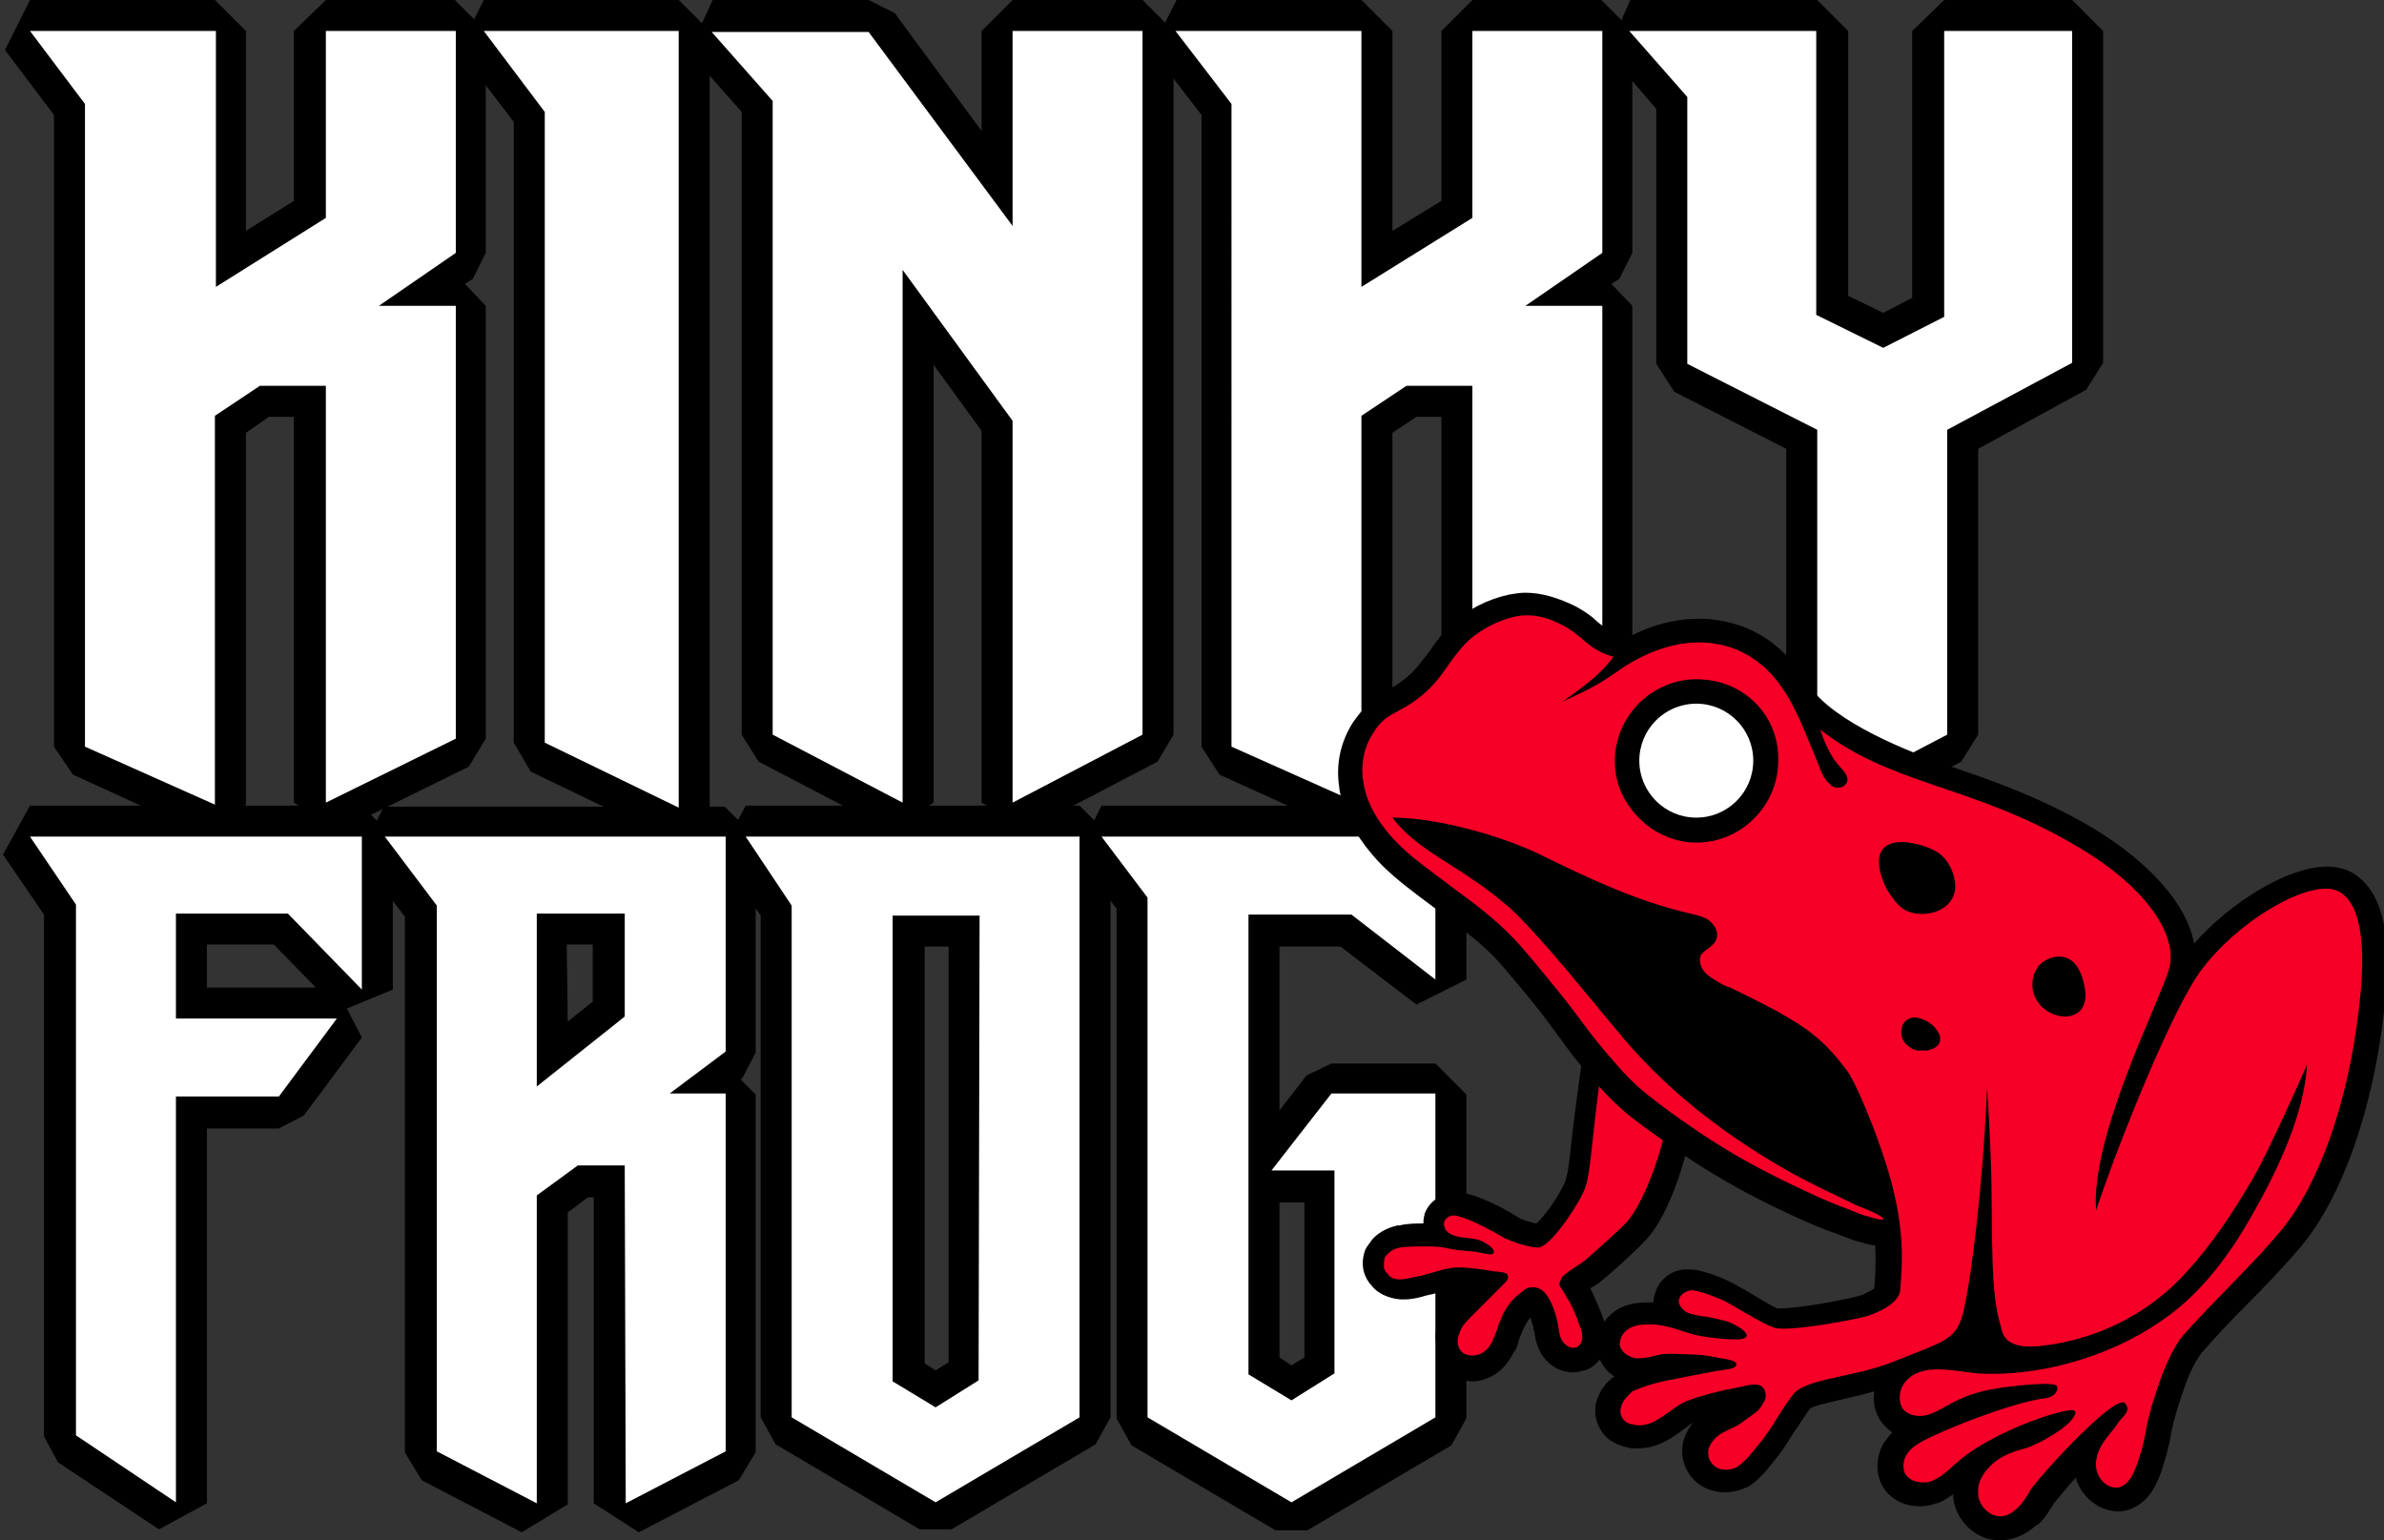 <svg xml:space="preserve" style="enable-background:new 0 0 238.5 154.1;" viewBox="0 0 238.5 154.1" y="0px" x="0px" xmlns:xlink="http://www.w3.org/1999/xlink" xmlns="http://www.w3.org/2000/svg" version="1.1">
<rect x="0" y="0" width="238.5" height="154.1" fill="#333333" stroke="none"/>
<style type="text/css">
	.st0{fill:#FFFFFF;}
	.st1{fill:none;}
	.st2{fill:#F60027;}
	.st3{fill:#00FF99;}
</style>
<g id="Layer_1">
	<g id="Layer_4_1_">
	</g>
	<g id="Layer_3_1_">
	</g>
	<g>
		<polygon points="7.3,77.5 5.4,74.7 5.4,11.5 0.5,5 3,0 21.5,0 24.6,3.1 24.6,23.1 29.4,20.1 29.4,3.1 32.6,0 45.5,0 48.6,3.1 
			48.6,25.3 47.3,27.9 46.5,28.4 48.6,30.6 48.6,73.9 46.9,76.7 33.9,83.1 29.4,80.3 29.4,41.7 26.9,41.7 24.6,43.3 24.6,80.5 
			20.2,83.4"></polygon>
		<polygon points="53.1,77.2 51.4,74.3 51.4,12.2 45.9,5 48.4,0 67.9,0 71,3.1 71,80.8 66.6,83.7"></polygon>
		<polygon points="98.2,80.3 98.2,43.1 93.4,36.5 93.4,80.3 88.9,83 75.9,76.2 74.2,73.5 74.2,11.2 68.9,5.2 71.3,0 86.9,0 
			89.5,1.3 98.2,13.1 98.2,3.1 101.3,0 114.3,0 117.4,3.1 117.4,73.5 115.8,76.2 102.8,83"></polygon>
		<polygon points="122,77.5 120.2,74.7 120.2,11.5 115.2,5 117.7,0 136.2,0 139.3,3.1 139.3,23.1 144.2,20.1 144.2,3.1 147.3,0 
			160.2,0 163.3,3.1 163.3,25.3 162,27.9 161.2,28.4 163.3,30.6 163.3,73.9 161.6,76.7 148.6,83.1 144.2,80.3 144.2,41.7 
			141.7,41.7 139.3,43.3 139.3,80.5 135,83.4"></polygon>
		<polygon points="178.7,80.3 178.7,44.9 167.5,39.2 165.7,36.4 165.7,10.9 160.8,5.2 163.1,0 181.8,0 184.9,3.1 184.9,29.6 
			188.4,31.3 191.3,29.8 191.3,3.1 194.5,0 207.3,0 210.4,3.1 210.4,36.3 208.7,39 197.9,44.9 197.9,73.5 196.2,76.2 183.3,83"></polygon>
		<path d="M5.8,146.3l-1.4-2.6V91.5l-4.1-6L3,80.6h33.2l3.1,3.1V99l-4.6,1.9l1.5,2.9l-5.8,7.8l-2.5,1.3h-7.2v37.5l-4.8,2.6
			L5.8,146.3z M31.6,98.8l-4.2-4.3h-6.7v4.3H31.6z"></path>
		<path d="M59.4,150.4v-30.6h-0.6l-2,1.5v29.2l-4.6,2.8l-10-5.2l-1.7-2.8V91.7l-4.6-6l2.5-5h34.1l3.1,3.1v21.5l-1.3,2.5l-0.2,0.2
			l1.5,1.5v35.8l-1.7,2.8l-10,5.2L59.4,150.4z M56.8,102.2l2.5-2v-5.7h-2.6L56.8,102.2z"></path>
		<path d="M77.6,144.5l-1.5-2.7V91.6L72,85.5l2.6-4.9H108l3.1,3.1v58.1l-1.5,2.7L95.2,153H92L77.6,144.5z M93.6,137.1l1.3-0.8V94.7
			h-2.4v41.7L93.6,137.1z"></path>
		<path d="M127.6,153.1l-14.4-8.5l-1.5-2.7v-51l-4-5.3l2.5-5h33.4l3.1,3.1V98l-5,2.5l-7.6-5.8H128v16.4l2.7-3.5l2.5-1.2h10.4
			l3.1,3.1v32.4l-1.5,2.7l-14.4,8.5H127.6z M129.2,136.6l1.3-0.8v-15.5H128v15.5L129.2,136.6z"></path>
		<path d="M32.6,21.8V3.1h13v22.2l-7.7,5.3h7.7v43.3l-13,6.4V38.6H26l-4.5,3v38.9l-13-5.8V10.4L3,3.1h18.6v25.6
			L32.6,21.8z" class="st0"></path>
		<path d="M67.9,80.8l-13.4-6.5V11.2l-6.1-8.1h19.5V80.8z" class="st0"></path>
		<path d="M114.3,73.5l-13,6.8V42.1L90.3,27v53.3l-13-6.8V10.1l-6.1-6.9h15.7l14.4,19.4V3.1h13V73.5z" class="st0"></path>
		<path d="M147.3,21.8V3.1h13v22.2l-7.7,5.3h7.7v43.3l-13,6.4V38.6h-6.6l-4.5,3v38.9l-13-5.8V10.4l-5.6-7.3h18.6v25.6
			L147.3,21.8z" class="st0"></path>
		<path d="M188.4,34.8l6.1-3.1V3.1h12.8v33.2L194.8,43v30.5l-13,6.8V43l-13-6.6V9.7L163,3.1h18.7v28.4L188.4,34.8z" class="st0"></path>
		<path d="M36.2,83.7V99l-7.4-7.6H17.6v10.5h16.1l-5.8,7.8H17.6v40.6l-10-6.7V90.5L3,83.7H36.2z" class="st0"></path>
		<path d="M62.5,116.6h-4.7l-4.1,3v30.8l-10-5.2V90.6l-5.2-6.9h34.1v21.5l-5.6,4.2h5.6v35.8l-10,5.2L62.5,116.6
			L62.5,116.6z M62.5,101.7V91.4h-8.8v17.3L62.5,101.7z" class="st0"></path>
		<path d="M108,83.7v58.1l-14.4,8.5l-14.4-8.5V90.6l-4.6-6.9H108z M98,91.6h-8.7v46.6l4.3,2.6l4.3-2.7L98,91.6L98,91.6z" class="st0"></path>
		<path d="M143.6,83.7V98l-8.4-6.5h-10.3v46l4.3,2.6l4.3-2.7v-20.3h-6.3l6-7.7h10.4v32.4l-14.4,8.5l-14.4-8.5v-52
			l-4.6-6.1L143.6,83.7L143.6,83.7z" class="st0"></path>
	</g>
	<g>
		<g id="Layer_3_2_">
			<g id="Layer_3_3_">
				<g>
					<g>
						<path d="M170.4,72.1c0,0-0.1-0.1-0.2-0.1C170.3,72,170.4,72.1,170.4,72.1z" class="st1"></path>
						<path d="M147.3,138.2c0.7,0,1.3-0.2,1.9-0.5c1.2-0.6,1.8-1.6,2.3-2.5l0.1-0.1c0.2-0.4,0.3-0.8,0.4-1.2
							c0.1-0.2,0.2-0.5,0.3-0.7c0.2-0.5,0.5-1,0.8-1.4c0.1,0.3,0.2,0.6,0.3,1c0,0.1,0,0.3,0.1,0.4c0.1,0.8,0.3,2.1,1.4,3.1l0.1,0.1
							c0.7,0.6,1.5,0.9,2.4,0.9c0.4,0,0.7-0.1,1.1-0.2h0.1c1.3-0.5,2.2-1.8,2.2-3.3c0-0.9-0.3-1.6-0.5-2.1c0-0.1-0.1-0.2-0.1-0.3
							c-0.3-0.8-0.7-1.6-0.9-2.1l-0.1-0.2c0-0.1-0.1-0.1-0.1-0.2c0.1-0.1,0.2-0.1,0.3-0.2c0.5-0.3,0.8-0.5,1.1-0.8
							c0.9-0.7,3.5-3.1,4.3-4c2.3-2.6,3.8-7.9,4.3-10.3l-0.9-2.4c-3.2-2.3-4.5-3.5-5.8-5.4l-3.9-1.3c-0.5,3.3-1.1,8-1.3,9.8
							c-0.2,2.1-0.4,3.5-0.7,4.1c-0.8,1.7-2.1,3.4-2.8,4c-0.6-0.1-1.5-0.4-1.8-0.6c-1.1-0.7-2.6-1.5-4.2-2.1l-0.3-0.1
							c-0.4-0.1-0.9-0.3-1.6-0.3c-0.1,0-0.3,0-0.4,0c-1.4,0.2-2.5,1-2.9,2.2v0.1c-0.1,0.3-0.1,0.5-0.1,0.8c-0.7,0-1.6,0-2.4,0.2
							h-0.2c-0.4,0.1-1.7,0.4-2.6,1.5c-0.1,0.2-0.4,0.5-0.6,0.9c-0.5,1.3-0.3,2.6,0.6,3.6c0.6,0.8,1.7,1.3,2.9,1.4h0.1
							c0.1,0,0.2,0,0.3,0c0.8,0,1.6-0.2,2.2-0.4c0.2,0,0.3-0.1,0.5-0.1c0.4-0.1,0.9-0.2,1.3-0.4c0.6-0.2,1.2-0.4,1.6-0.4
							c0.2,0,0.4,0,0.5,0c-0.3,0.3-0.6,0.6-0.9,0.9l-0.2,0.2c-0.5,0.6-1.2,1.3-1.6,2.3c-0.6,1.7-0.2,3.5,0.9,4.6l0.1,0.1
							C145.5,137.8,146.4,138.2,147.3,138.2z"></path>
						<path d="M138.8,127.4c0.2,0.4,0.7,0.6,1.2,0.6c0.8,0,1.6-0.3,2.3-0.4c1.2-0.3,2.4-0.8,3.6-0.8
							c1.2,0,2.4,0.2,3.6,0.4c0.3,0,1.2,0.1,1.3,0.3c0.2,0.4-0.1,0.7-0.3,0.9c-1.1,1.1-2.2,2.2-3.3,3.3c-0.5,0.5-1,1-1.2,1.7
							c-0.3,0.7-0.2,1.5,0.3,1.9s1.3,0.4,1.9,0.1c0.6-0.3,1-0.9,1.2-1.5c0.3-0.5,0.4-1.2,0.7-1.8c0.4-1.1,1.1-2.1,2.1-2.8
							c0.3-0.3,0.6-0.5,1-0.5c0.5-0.1,1.1,0.2,1.4,0.6c0.6,0.7,1,1.9,1.2,2.8c0.2,0.8,0.1,1.7,0.8,2.3c0.3,0.3,0.7,0.4,1.1,0.3
							c0.4-0.2,0.6-0.6,0.6-1.1s-0.3-1.1-0.5-1.7c-0.2-0.6-0.5-1.2-0.8-1.8c-0.3-0.4-0.5-0.9-0.8-1.3c-0.3-0.4-0.2-0.5,0-1
							c0.2-0.5,2.1-1.5,2.6-2c1-0.9,3.4-3,4-3.7c1.6-1.9,3.2-6.2,3.8-9.2c-3.4-2.4-4.9-3.8-6.4-6c-1.1,7.7-1,10.6-1.8,12.3
							c-1.2,2.4-3.4,5.3-4.4,5.5c-0.8,0.1-2.9-0.6-3.6-1c-1.2-0.7-2.5-1.4-3.8-1.9c-0.4-0.1-0.8-0.3-1.2-0.3s-0.8,0.3-0.9,0.6
							c-0.1,0.3,0,0.6,0.1,0.8c0.1,0.2,0.4,0.4,0.6,0.5c1,0.5,2.3,0.2,3.3,0.8c0.2,0.1,1.2,0.7,0.9,1.1l0,0c-0.3,0.2-0.7,0-1,0
							c-0.4-0.1-0.8-0.2-1.2-0.2c-0.8-0.1-1.5-0.1-2.3-0.3c-0.9-0.2-1.5-0.2-2.5-0.2c-0.7,0-1.6,0-2.3,0.1c-0.5,0.1-1,0.3-1.4,0.8
							c-0.1,0.1-0.2,0.2-0.2,0.3C138.4,126.7,138.4,127.1,138.8,127.4z" class="st2"></path>
						<path d="M200,154.1c-2.4,0-4.5-2.1-4.6-4.5c0,0,0,0,0-0.1c-0.5,0.3-1,0.7-1.6,0.9h-0.1c-0.5,0.2-1.1,0.3-1.6,0.3
							c-2,0-3.6-1.1-4.1-2.8c-0.4-1.4-0.1-3,0.9-4.1c0.1-0.2,0.3-0.3,0.4-0.5c-0.3-0.2-0.5-0.4-0.7-0.6c-0.9-0.9-1.3-2.2-1.1-3.5
							c-1,0.3-1.9,0.5-2.8,0.7c-1.2,0.3-3.1,0.7-3.6,1c-0.6,0.8-1,1.5-1.5,2.2s-0.9,1.5-1.6,2.4c0,0-0.2,0.3-0.4,0.5
							c-0.7,0.9-1.6,2.1-2.8,2.8h-0.1c-0.6,0.3-1.4,0.5-2.1,0.5c-0.6,0-1.1-0.1-1.7-0.3l-0.2-0.1c-1.4-0.6-2.3-2-2.4-3.4
							c-0.1-1.1,0.3-2.2,1.1-3.2c-0.3,0.2-0.7,0.5-1.1,0.8c-1.1,0.8-2.5,1.8-4.4,1.8l0,0c-0.1,0-0.2,0-0.4,0h-0.1
							c-0.3,0-1.4-0.2-2.3-0.8c-1-0.7-1.6-2-1.5-3.2v-0.2c0.3-1.6,1.2-2.5,1.9-3c-0.7-0.4-1.2-1.1-1.5-1.8l-0.1-0.1
							c-0.6-1.7,0.2-3.7,1.9-4.8c0.9-0.5,1.9-0.7,3.1-0.7c0.2,0,0.3,0,0.5,0l0,0c0-0.3,0.1-0.7,0.2-1c0.4-1.2,1.4-2.1,2.8-2.3h0.2
							c0.1,0,0.3,0,0.4,0c1.5,0,3.8,1.1,4.2,1.3s0.9,0.5,1.8,1c0.8,0.5,2.3,1.4,2.8,1.6c0.1,0,0.2,0,0.3,0c1.9,0,6.1-0.8,7.7-1.2
							c0.8-0.2,1.4-0.6,1.7-0.8c0.1-1.1,0.2-2.5,0.1-4.3c-0.4,0-1-0.2-2.1-0.5c-0.8-0.3-1.6-0.6-2.4-0.9l-0.3-0.1
							c-1.6-0.6-3.3-1.4-5.2-2.3c-3.5-1.7-6.8-3.6-9.8-5.7c-1.4-1-2.9-2-4.7-3.4c-1.5-1.2-2.8-2.6-3.9-3.9c-1.3-1.4-2.4-2.9-3.4-4.3
							c-0.6-0.8-1.2-1.6-1.8-2.4c-1.1-1.4-2.3-2.8-3.9-4.7c-1.7-1.9-3.6-3.3-5.7-4.9c-0.8-0.6-1.6-1.2-2.4-1.8
							c-1.7-1.3-3.4-2.6-4.8-4.3c-1.7-2-2.8-4.2-3.2-6.4v-0.1c-0.4-2.4,0.1-4.7,1.4-6.7c0.5-0.7,1-1.3,1.6-1.9s1.2-0.9,1.7-1.2
							l0.2-0.1c1.3-0.7,2.4-1.6,3.3-2.8c0.2-0.3,0.5-0.6,0.7-0.9c0.7-1,1.4-2,2.4-2.9c1.5-1.4,3.4-2.4,5.6-2.9
							c0.6-0.1,1.1-0.2,1.7-0.2c1.6,0,3.3,0.5,5.1,1.4c0.9,0.5,1.6,1,2.1,1.5c0.7,0.6,1.9,1.4,3.4,1.7l-0.9,0.2
							c2.5-1.5,5.2-2.2,7.7-2.2c1.5,0,3,0.3,4.4,0.8c4.6,1.8,6.6,5.6,8.2,9.2l-1.7-3.4c2.6,3.8,10,6.7,14.3,8.2
							c4.1,1.4,8.8,3,14.1,6.1c5.8,3.5,9.5,7.7,10.2,11.6c3.8-4.3,9.5-7.7,13.3-7.7c0.9,0,1.8,0.2,2.5,0.6c3.1,1.8,4.1,6.3,3.2,13.9
							c-1.1,9.8-4.2,18.6-8.3,23.5c-1.6,1.9-3.6,4-5.6,6c-1.5,1.5-3,3.1-4.3,4.6c-0.6,0.7-1.4,2.3-1.9,3.9c-0.5,1.4-1,3.1-1.2,4.2
							c-0.2,1.4-0.6,2.6-1,3.9c-0.4,1-1.1,3.1-3.4,3.8h-0.1c-0.3,0.1-0.6,0.1-0.8,0.1c-1.9,0-3.6-1.4-4.2-3.2c0-0.1,0-0.1,0-0.2
							c-1.1,1.2-1.9,2.2-2.3,2.7v0.1c-0.1,0.1-0.2,0.2-0.3,0.4c-0.3,0.5-0.7,1.1-1.3,1.6h-0.1c-1,0.9-2.1,1.4-3.3,1.5L200,154.1z"></path>
						<path d="M162.1,141.1c0,0.4,0.2,0.9,0.5,1.1c0.3,0.3,0.8,0.3,1.2,0.4c2,0.1,3.3-1.8,5.1-2.5c0.1,0,0.2,0,0.3-0.1
							c1.1-0.4,3-0.9,4.7-1.2c0.7-0.1,2.1-0.7,2.6,0.2c0.2,0.4,0.2,0.8,0,1.2c-0.3,0.5-0.4,0.7-0.7,1c-0.7,0.5-1.1,0.8-1.8,1.3
							c-0.6,0.4-1.9,0.8-2.4,1.4c-0.4,0.4-0.8,1-0.7,1.6c0,0.6,0.5,1.2,1,1.4s1.2,0.2,1.8-0.1c1-0.6,1.8-1.8,2.5-2.6
							c1.4-1.8,1.8-2.9,3.2-4.7c1.2-1.6,6.2-1.7,10.1-3.3c5.2-2.1,6.3-2.1,7-5.3c0.7-3.3,1.8-11.3,2.3-22.1
							c0.6,9.7,0.4,11.6,0.5,15.8c0.1,5.6,0.5,6.8,1,8.6c0.6,2.1,3.8,1.5,5.6,1.2c4.9-0.9,9.5-3.4,12.8-7.1c2.6-2.8,4.9-6.3,6.8-9.6
							c1.6-2.8,5.1-10.7,5.3-11.2c-0.3,5.4-3.4,11.6-6.4,16.6c-2.2,3.6-4.9,6.9-8.4,9.2c-5.1,3.5-12.2,5.5-18.2,5.1
							c-2.3-0.2-5.7-1.2-7.3,1c-0.6,0.8-0.6,2.1,0,2.7c0.6,0.6,1.7,0.7,2.5,0.4c0.9-0.3,1.6-0.8,2.4-1.2c2.3-1.2,4.4-1.5,7.9-1.8
							c0.4,0,2.3-0.2,2.5,0.2c0.1,0.3-0.1,0.7-0.4,0.9c-0.3,0.2-0.6,0.3-0.9,0.3c-3,0.4-9.3,2.8-12,4.2c-0.6,0.3-1.2,0.7-1.6,1.2
							c-0.4,0.5-0.6,1.2-0.4,1.9c0.3,1,1.7,1.3,2.7,1c1-0.4,1.8-1.2,2.6-1.9c2.4-2.2,7.9-4.6,11.1-5.2c0.2,0,0.5-0.1,0.7,0.1
							c0.2,0.3-0.6,1.2-0.9,1.4c-0.9,0.8-3,2-4.1,2.3s-2.3,0.7-3.2,1.5s-1.6,1.8-1.5,3c0,1.2,1.1,2.3,2.2,2.3c0.7,0,1.3-0.4,1.8-0.9
							s0.9-1.1,1.2-1.7c1-1.5,8.6-9.8,9.5-8.7c0.6,0.7-0.1,1.2-0.6,1.8c-0.5,0.8-1.2,1.5-1.7,2.3s-0.8,1.9-0.5,2.8
							c0.3,0.9,1.2,1.7,2.2,1.5c1-0.3,1.4-1.3,1.8-2.3c0.4-1.2,0.7-2.2,0.9-3.5c0.2-1.2,0.7-2.9,1.3-4.6c0.5-1.5,1.4-3.6,2.4-4.8
							c3-3.4,7.1-7.2,9.8-10.5c3.6-4.3,6.7-12.5,7.8-22.3c0.3-2.6,1.1-9.9-2-11.6c-2.7-1.5-10.4,3-14.1,8.3
							c-3.3,4.9-8.8,19.2-10.2,23.6c-0.6-7.5,6.6-21.4,7.3-24.2c0.9-3.2-2.1-8-9-12.1c-10.5-6.3-18.6-6.1-25.9-11.8
							c0.4,1.2,0.9,2.4,1.7,3.4c0.4,0.5,1.5,1.4,0.8,2.1c-0.2,0.3-0.6,0.3-0.9,0.3s-0.6-0.3-0.8-0.5c-0.7-0.7-0.9-1.7-1.3-2.6
							c-1.8-4.3-3.3-8.9-8.1-10.8c-3.8-1.4-7.7-0.3-11,1.8c-2.3,1.6-2.9,2-6.2,3.5c2.3-1.6,4.1-3,5.1-4.5c-2.5-0.7-3-2-4.8-3
							c-1.6-0.9-3.3-1.4-5.1-1c-1.7,0.4-3.2,1.2-4.5,2.3c-1.1,1-1.9,2.3-2.8,3.5c-1.1,1.5-2.4,2.6-4.1,3.5c-0.5,0.3-1,0.5-1.5,0.9
							s-0.9,0.9-1.2,1.4c-1,1.5-1.3,3.3-1,5c0.3,2,1.4,3.8,2.7,5.3s2.9,2.7,4.5,3.9c0.8,0.6,1.6,1.2,2.4,1.8c2.2,1.6,4.2,3.2,6,5.2
							c1.4,1.6,2.7,3.2,4,4.8c1.8,2.2,3.3,4.5,5.2,6.6c1.1,1.3,2.3,2.6,3.6,3.6c1.5,1.2,3,2.3,4.5,3.3c3,2.1,6.2,3.9,9.5,5.5
							c1.7,0.8,3.3,1.6,5.1,2.3c0.9,0.3,1.7,0.7,2.6,1c0.1,0,2.1,0.7,1.9,0.3c-0.2-0.3-1.4-0.8-1.9-1c-0.8-0.3-1.6-0.7-2.4-1.1
							c-1.5-0.7-3.1-1.5-4.6-2.3c-6.3-3.5-12.2-7.9-16.9-13.4c-3.4-4-8.4-10.4-11.7-13.4c-4.9-4.2-9.1-5.5-11.6-8.9
							c4.9,0,11.7,2.1,15.2,3.9c4.7,2.3,9.4,4.5,14.6,5.7c0.7,0.2,1.5,0.3,2,0.8c0.6,0.5,0.9,1.3,0.5,2c-0.3,0.5-1,0.8-1.4,1.3
							c-0.3,0.5-0.1,1.2,0.3,1.7c0.4,0.5,1,0.8,1.5,1.1c0.3,0.2,0.7,0.4,1.1,0.5c2.6,1.3,5.2,2.5,7.5,4.1c1.8,1.3,2.7,2.3,4.1,4.1
							c1,1.3,3,6.3,3.9,9.2c2.1,6.4,1.7,10.4,1.5,12.8c0,1.2-1.8,2.2-3.4,2.7c-2,0.5-8.1,1.6-9.3,1.1c-1.2-0.4-4.3-2.4-5-2.7
							s-2.6-1.1-3.3-1c-0.4,0.1-0.9,0.3-1.1,0.8c-0.2,0.5,0.2,1,0.6,1.3c0.4,0.3,1.3,0.4,1.8,0.5c0.5,0,1.9,0.4,2.4,0.5
							c1.8,0.7,3,1.9,0.6,1.8c-1,0-2.6-0.2-3.6-0.4c-1.7-0.4-2.7-1-4.5-1.1c-0.8,0-1.6,0-2.3,0.4s-1.1,1.2-0.9,1.9
							c0.3,0.6,0.9,1,1.6,1.1c0.7,0,1.3-0.1,2-0.3c1.1-0.3,2.2-0.1,3.3-0.1c0.9,0,1.8,0.1,2.7,0.3c0.4,0.1,1.8,0.2,2,0.6
							c0.2,0.6-1.2,0.6-2.2,0.8c-1.5,0.3-2.7,0.5-3.6,0.7c-1.7,0.3-3,0.6-4.6,1.3C162.8,139.7,162.2,140.2,162.1,141.1z M177.9,76.1
							c0,4.5-3.7,8.2-8.2,8.2c-1.4,0-2.7-0.4-3.8-1l0,0c0,0-0.1-0.1-0.2-0.1c-1.5-0.9-2.7-2.2-3.5-3.9c-1.8-4.2,0.3-9,4.4-10.7
							c1.8-0.8,3.8-0.8,5.6-0.3C175.6,69.3,178,72.4,177.9,76.1z M203.6,97.2c0.1-0.2,0.2-0.3,0.3-0.5c0.5-0.6,1.3-1,2.1-1
							c1.7,0,2.4,1.8,2.6,3.4c0.1,0.6,0,1.4-0.4,1.9s-1,0.7-1.7,0.7C204.4,101.6,202.6,99.5,203.6,97.2z M190.5,91
							c-0.2-0.1-0.4-0.3-0.6-0.5c-0.7-0.7-1.3-1.7-1.6-2.6c-1.7-5,3.7-3.8,5.6-2.6c1.4,1,1.8,2.8,1.7,3.7
							C195.2,91.5,192,91.9,190.5,91z M191.7,105.1c-0.8-0.3-1.5-0.9-1.5-1.8c0-0.8,0.4-1.4,1.2-1.5c1.9-0.1,4.2,2.7,1.4,3.3
							C192.4,105.1,192,105.1,191.7,105.1z" class="st2"></path>
						<path d="M170.5,72.1L170.5,72.1L170.5,72.1z" class="st3"></path>
					</g>
				</g>
			</g>
		</g>
	</g>
</g>
<g id="Layer_2">
	<circle r="5.7" cy="76.1" cx="169.7" class="st0"></circle>
</g>
</svg>
